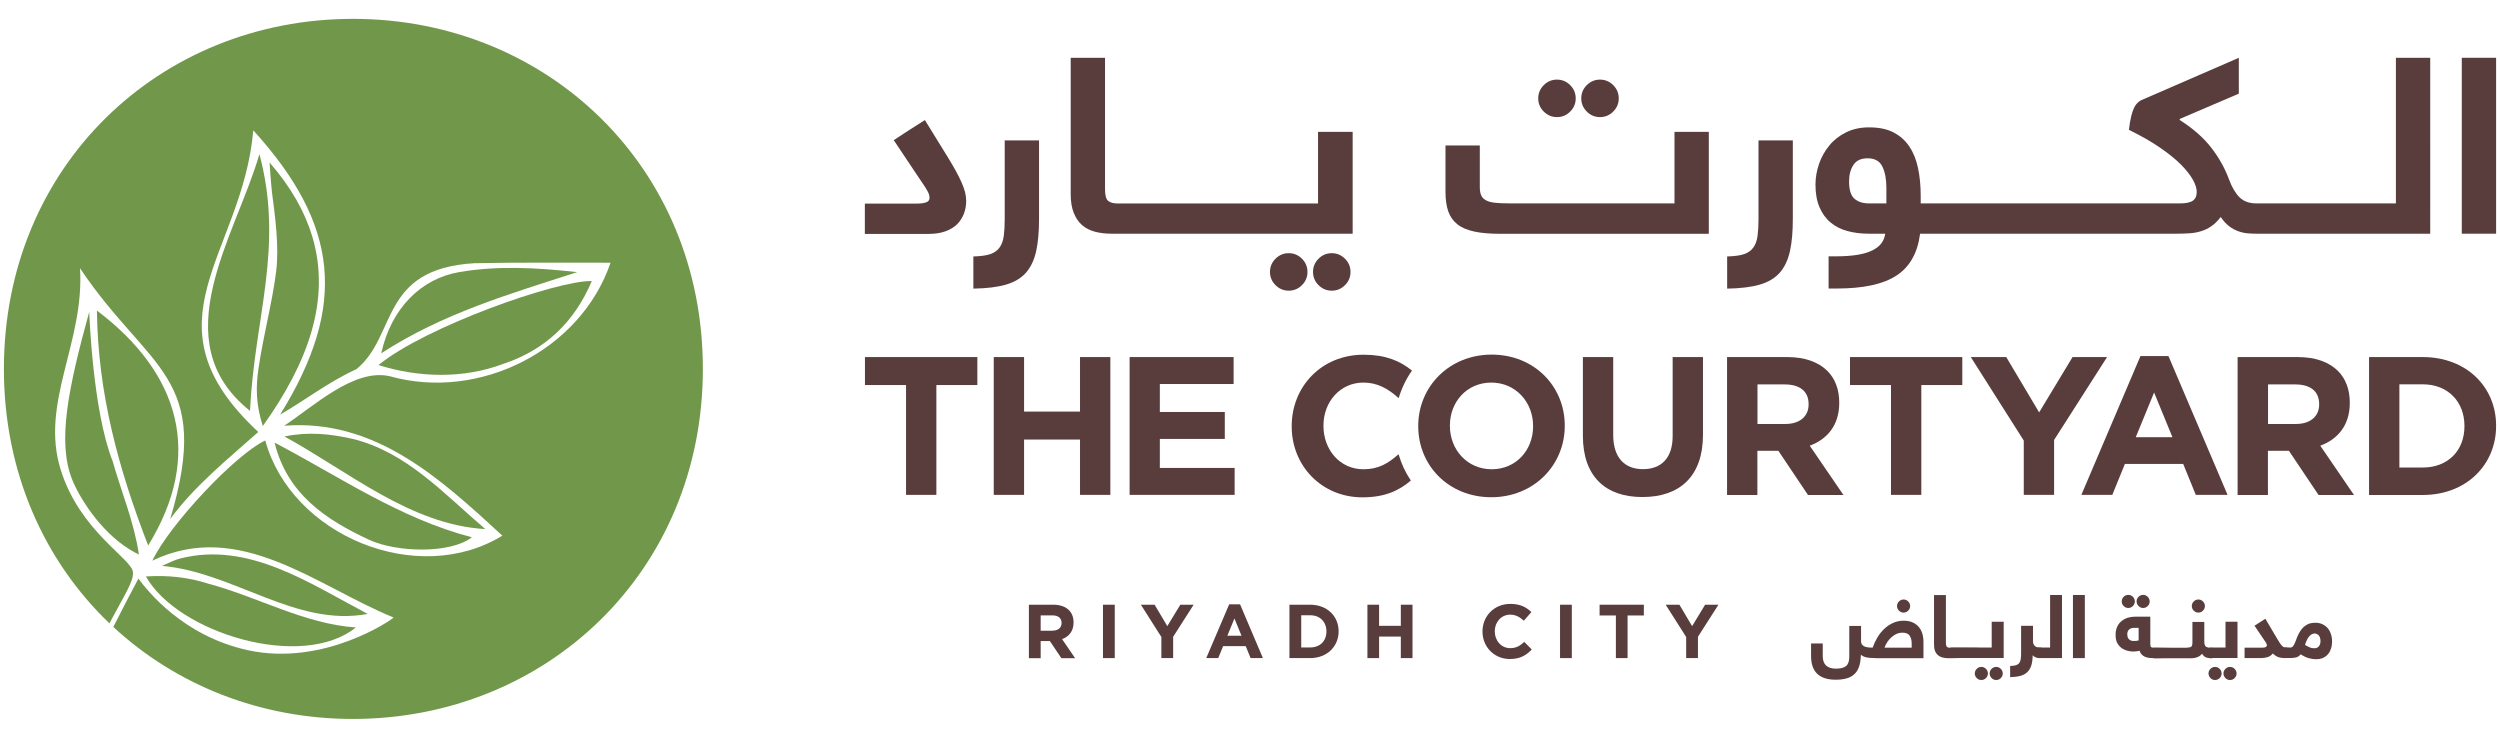 <?xml version="1.0" encoding="utf-8"?>
<!-- Generator: Adobe Illustrator 27.3.1, SVG Export Plug-In . SVG Version: 6.00 Build 0)  -->
<svg version="1.1" id="Layer_1" xmlns="http://www.w3.org/2000/svg" xmlns:xlink="http://www.w3.org/1999/xlink" x="0px" y="0px"
	 viewBox="0 0 244 72" style="enable-background:new 0 0 244 72;" xml:space="preserve">
<style type="text/css">
	.st0{fill:#71984A;}
	.st1{fill:#593D3D;}
</style>
<g>
	<g>
		<path class="st0" d="M36.04,52.69c2.67,1.23,7.89,1.38,10.02-0.25c-7.07-1.84-12.93-5.93-19.26-9.24
			C28.02,48.18,31.74,50.7,36.04,52.69"/>
		<path class="st0" d="M34.35,42.82c-2.14-0.48-4.29-0.7-6.59-0.22c6.25,3.41,12.29,8.62,19.61,9.04
			C43.36,48.23,39.67,44.09,34.35,42.82"/>
		<path class="st0" d="M25.32,15.04C23,23.06,15.83,33.28,24.4,40.1C24.83,30.98,27.75,24.16,25.32,15.04"/>
		<path class="st0" d="M44.8,26.56c-3.69,0.63-6.63,3.53-7.59,7.92c6.02-3.91,12.61-5.81,19.12-7.92
			C52.46,26.13,48.62,25.9,44.8,26.56"/>
		<path class="st0" d="M49.13,35.51c4.08-1.35,6.94-4.08,8.63-8.08c-3.41-0.08-16.31,4.49-20.82,8.2
			C40.85,36.86,45.23,36.99,49.13,35.51"/>
		<path class="st0" d="M10.99,45c-1.96-4.95-2.28-14.57-2.28-14.57C6.64,37.96,5.58,43.12,7.04,46.8c0.63,1.6,2.66,5.02,5.65,6.85
			c0.36,0.22,0.67,0.38,0.87,0.47C13.07,50.9,11.87,48.09,10.99,45"/>
		<path class="st0" d="M34.73,61.24c-5.05-0.35-9.55-2.98-14.39-4.27c-1.93-0.62-3.91-0.85-6.1-0.71
			C17.35,61.79,29.48,65.47,34.73,61.24"/>
		<path class="st0" d="M9.46,30.31c0.09,8.07,2.1,15.44,5,22.93C19.89,44.43,17.58,36.44,9.46,30.31"/>
		<path class="st0" d="M30.49,23.12c-0.72-2.42-2.07-4.84-4.18-7.26c0,0,0.13,2.04,0.23,2.86c0.28,2.25,0.73,5.25,0.41,7.79
			c-0.39,3.1-1.24,6.17-1.72,9.45c-0.27,1.76-0.26,3.52,0.42,5.62C30.05,35.43,32.31,29.27,30.49,23.12"/>
		<path class="st0" d="M35.89,59.92c-5.63-2.95-11.6-7.1-18.27-5.42c-0.56,0.13-1.08,0.42-1.81,0.73
			C22.82,55.84,28.86,61.23,35.89,59.92"/>
		<path class="st0" d="M34.45,1.84C15.58,1.84,0.38,16.2,0.38,36c0,10.08,3.94,18.75,10.3,24.84c1.54-2.9,2.34-4.05,2.3-4.97
			c-0.06-1.34-5.18-3.95-7.07-10.07C3.9,39.28,8.26,33.45,7.81,26.18c6.7,10.02,13.02,10.43,8.8,24.48c2.4-3.26,5.51-5.75,8.6-8.5
			c-11.56-10.74-1.53-17.3-0.49-29.44c8.35,9.2,9.23,17.08,2.62,27.75c2.58-1.5,4.73-3.2,7.45-4.44c4-3.27,2.22-9.79,11.5-10.34
			c4.41-0.09,8.83-0.04,13.3-0.05c-2.92,8.55-12.81,13.53-21.55,11.08c-3.48-0.8-7.45,2.96-10.3,4.83
			c8.87-0.68,15.16,5.09,21.29,10.73c-8.28,5.08-20.6,0-23.14-9.29c-2.86,1.32-9.34,8.19-11.02,11.73c8.52-4.08,16,2.46,23.54,5.55
			c-0.01,0.11-6.75,4.84-14.26,3.18c-6.32-1.4-9.77-5.8-10.64-6.98c-0.84,1.58-1.66,3.15-2.45,4.72c6.1,5.65,14.32,8.98,23.39,8.98
			C53.31,70.16,68.6,55.8,68.6,36C68.6,16.2,53.31,1.84,34.45,1.84"/>
	</g>
	<g>
		<polygon class="st1" points="88.43,37.58 84.42,37.58 84.42,34.85 95.39,34.85 95.39,37.58 91.39,37.58 91.39,48.3 88.43,48.3 		
			"/>
		<polygon class="st1" points="96.99,34.85 99.95,34.85 99.95,40.17 105.41,40.17 105.41,34.85 108.37,34.85 108.37,48.3 
			105.41,48.3 105.41,42.9 99.95,42.9 99.95,48.3 96.99,48.3 		"/>
		<polygon class="st1" points="110.25,34.85 120.4,34.85 120.4,37.48 113.2,37.48 113.2,40.21 119.54,40.21 119.54,42.84 
			113.2,42.84 113.2,45.67 120.5,45.67 120.5,48.3 110.25,48.3 		"/>
		<path class="st1" d="M138.42,41.61v-0.04c0-3.83,3.02-6.96,7.17-6.96c4.15,0,7.13,3.09,7.13,6.92v0.04c0,3.83-3.02,6.96-7.17,6.96
			S138.42,45.44,138.42,41.61 M149.63,41.61v-0.04c0-2.31-1.69-4.23-4.08-4.23c-2.38,0-4.04,1.88-4.04,4.19v0.04
			c0,2.31,1.69,4.23,4.08,4.23C147.98,45.8,149.63,43.92,149.63,41.61"/>
		<path class="st1" d="M154.49,42.54v-7.69h2.96v7.61c0,2.19,1.1,3.33,2.9,3.33c1.81,0,2.9-1.1,2.9-3.23v-7.71h2.96v7.59
			c0,4.07-2.29,6.07-5.9,6.07C156.7,48.52,154.49,46.5,154.49,42.54"/>
		<path class="st1" d="M168.57,34.85h5.87c1.71,0,3.04,0.48,3.92,1.36c0.75,0.75,1.15,1.81,1.15,3.08v0.04
			c0,2.17-1.17,3.54-2.88,4.17l3.29,4.81h-3.46L173.57,44h-2.05v4.31h-2.96V34.85z M174.25,41.38c1.44,0,2.27-0.77,2.27-1.9v-0.04
			c0-1.27-0.88-1.92-2.33-1.92h-2.66v3.86H174.25z"/>
		<polygon class="st1" points="184.56,37.58 180.56,37.58 180.56,34.85 191.52,34.85 191.52,37.58 187.52,37.58 187.52,48.3 
			184.56,48.3 		"/>
		<polygon class="st1" points="197.52,43 192.35,34.85 195.81,34.85 199.02,40.25 202.28,34.85 205.65,34.85 200.48,42.94 
			200.48,48.3 197.52,48.3 		"/>
		<path class="st1" d="M208.91,34.75h2.73l5.77,13.55h-3.1l-1.23-3.02h-5.69l-1.23,3.02h-3.02L208.91,34.75z M212.03,42.67
			l-1.79-4.36l-1.79,4.36H212.03z"/>
		<path class="st1" d="M218.4,34.85h5.87c1.71,0,3.04,0.48,3.92,1.36c0.75,0.75,1.15,1.81,1.15,3.08v0.04
			c0,2.17-1.17,3.54-2.88,4.17l3.29,4.81h-3.46L223.4,44h-2.05v4.31h-2.96V34.85z M224.08,41.38c1.44,0,2.27-0.77,2.27-1.9v-0.04
			c0-1.27-0.88-1.92-2.33-1.92h-2.66v3.86H224.08z"/>
		<path class="st1" d="M231.22,34.85h5.25c4.23,0,7.15,2.9,7.15,6.69v0.04c0,3.79-2.92,6.73-7.15,6.73h-5.25V34.85z M234.18,37.52
			v8.11h2.29c2.42,0,4.06-1.63,4.06-4.02v-0.04c0-2.38-1.63-4.06-4.06-4.06H234.18z"/>
		<path class="st1" d="M133.07,45.8c-2.31,0-3.9-1.92-3.9-4.23v-0.04c0-2.31,1.63-4.19,3.9-4.19c1.35,0,2.4,0.58,3.44,1.52
			c0.29-0.97,0.73-1.88,1.3-2.69c-1.15-0.94-2.57-1.55-4.72-1.55c-4.13,0-7.02,3.13-7.02,6.96v0.04c0,3.86,2.94,6.92,6.9,6.92
			c2.12,0,3.53-0.61,4.73-1.64c-0.53-0.78-0.93-1.64-1.2-2.57C135.48,45.23,134.55,45.8,133.07,45.8"/>
		<g>
			<path class="st1" d="M183.06,64.23c-0.21,0-0.4-0.01-0.55-0.02c-0.15-0.01-0.28-0.04-0.39-0.06c-0.11-0.03-0.2-0.06-0.28-0.1
				c-0.08-0.04-0.15-0.09-0.22-0.14c-0.01,0.47-0.07,0.86-0.18,1.17c-0.11,0.31-0.27,0.56-0.48,0.74c-0.21,0.19-0.46,0.32-0.77,0.4
				c-0.3,0.08-0.64,0.12-1.02,0.12c-1.61,0-2.41-0.77-2.41-2.31V62.8h1.14v1.23c0,0.82,0.43,1.23,1.29,1.23
				c0.45,0,0.77-0.08,0.98-0.25c0.21-0.17,0.32-0.47,0.32-0.91v-3.01h1.15v1.51c0,0.19,0.08,0.34,0.25,0.45
				c0.17,0.11,0.46,0.16,0.88,0.16c0.12-0.34,0.27-0.67,0.46-0.99c0.19-0.31,0.41-0.59,0.67-0.84c0.26-0.24,0.54-0.44,0.86-0.58
				c0.32-0.15,0.67-0.22,1.04-0.22c0.59,0,1.06,0.18,1.41,0.54c0.34,0.36,0.52,0.87,0.52,1.53v1.59H183.06z M186.58,63.21v-0.42
				c0-0.3-0.07-0.55-0.2-0.75c-0.13-0.2-0.37-0.29-0.71-0.29c-0.2,0-0.39,0.04-0.57,0.12c-0.18,0.08-0.34,0.19-0.49,0.32
				c-0.15,0.13-0.29,0.29-0.4,0.46c-0.12,0.17-0.21,0.36-0.28,0.56H186.58z M185.15,59.15c0-0.17,0.06-0.32,0.19-0.45
				c0.12-0.12,0.27-0.19,0.45-0.19c0.17,0,0.32,0.06,0.45,0.19c0.12,0.12,0.19,0.27,0.19,0.45c0,0.17-0.06,0.32-0.19,0.45
				c-0.12,0.12-0.27,0.19-0.45,0.19c-0.17,0-0.32-0.06-0.45-0.19C185.21,59.47,185.15,59.32,185.15,59.15"/>
			<path class="st1" d="M193.36,63.7c0,0.2-0.03,0.34-0.08,0.42c-0.06,0.08-2.64,0.12-2.76,0.12h-0.37c-0.2,0-0.39-0.02-0.56-0.07
				c-0.17-0.04-0.31-0.12-0.44-0.22c-0.12-0.1-0.22-0.24-0.29-0.41c-0.07-0.17-0.1-0.39-0.1-0.64v-4.82h1.16v4.66
				c0,0.21,0.04,0.34,0.11,0.4c0.07,0.06,0.18,0.08,0.32,0.08h0.17c0.05,0,2.59,0,2.63,0.01c0.04,0.01,0.08,0.03,0.11,0.06
				c0.03,0.03,0.06,0.08,0.08,0.15C193.35,63.5,193.36,63.58,193.36,63.7"/>
			<path class="st1" d="M190.5,64.23c-0.05,0-0.09-0.01-0.13-0.02c-0.04-0.01-0.08-0.03-0.11-0.07c-0.03-0.03-0.06-0.08-0.08-0.15
				c-0.02-0.06-0.03-0.15-0.03-0.26c0-0.2,0.03-0.34,0.08-0.41c0.06-0.08,0.14-0.12,0.26-0.12h3.9v-2.52h1.17v3.54H190.5z
				 M192.74,65.73c0-0.17,0.06-0.32,0.19-0.45c0.12-0.12,0.27-0.19,0.45-0.19c0.17,0,0.32,0.06,0.45,0.19
				c0.12,0.12,0.19,0.27,0.19,0.45c0,0.17-0.06,0.32-0.19,0.45c-0.12,0.12-0.27,0.19-0.45,0.19c-0.17,0-0.32-0.06-0.45-0.19
				C192.8,66.05,192.74,65.9,192.74,65.73 M194.19,65.73c0-0.17,0.06-0.32,0.19-0.45c0.12-0.12,0.27-0.19,0.45-0.19
				c0.17,0,0.32,0.06,0.45,0.19c0.12,0.12,0.19,0.27,0.19,0.45c0,0.17-0.06,0.32-0.19,0.45c-0.12,0.12-0.27,0.19-0.45,0.19
				c-0.17,0-0.32-0.06-0.45-0.19C194.25,66.05,194.19,65.9,194.19,65.73"/>
			<path class="st1" d="M199.07,64.23c-0.08,0-0.18-0.02-0.32-0.05c-0.14-0.04-0.26-0.11-0.36-0.23c-0.01,0.4-0.05,0.74-0.14,1.01
				c-0.09,0.27-0.22,0.49-0.4,0.65c-0.18,0.17-0.41,0.29-0.68,0.36c-0.27,0.07-0.6,0.11-0.98,0.12V65c0.24-0.01,0.44-0.03,0.58-0.08
				c0.14-0.05,0.25-0.12,0.32-0.23c0.07-0.1,0.12-0.23,0.14-0.39c0.02-0.16,0.03-0.35,0.03-0.57v-2.65h1.16v1.51
				c0,0.12,0.02,0.22,0.06,0.29c0.04,0.08,0.09,0.14,0.15,0.19c0.06,0.05,0.13,0.08,0.21,0.1c0.08,0.02,0.16,0.03,0.24,0.03
				c0.05,0,0.09,0,0.13,0.01c0.04,0.01,0.08,0.03,0.11,0.06c0.03,0.03,0.06,0.08,0.08,0.15c0.02,0.07,0.03,0.15,0.03,0.27
				c0,0.2-0.03,0.34-0.08,0.42C199.28,64.19,199.19,64.23,199.07,64.23"/>
			<path class="st1" d="M200.09,63.21v-5.14h1.16v6.16h-2.18c-0.05,0-0.09,0-0.13-0.01c-0.04-0.01-0.08-0.03-0.11-0.06
				c-0.03-0.03-0.06-0.08-0.08-0.15c-0.02-0.07-0.03-0.15-0.03-0.27c0-0.2,0.03-0.34,0.08-0.42c0.06-0.08,0.14-0.12,0.26-0.12
				H200.09z"/>
			<rect x="202.32" y="58.07" class="st1" width="1.16" height="6.16"/>
			<path class="st1" d="M210.1,64.23c-0.14,0-0.28-0.01-0.41-0.03c-0.13-0.02-0.26-0.06-0.37-0.11c-0.11-0.05-0.21-0.13-0.3-0.22
				c-0.09-0.09-0.15-0.21-0.2-0.36c-0.1,0.02-0.2,0.04-0.31,0.06c-0.11,0.01-0.21,0.02-0.32,0.02c-0.15,0-0.32-0.02-0.52-0.07
				c-0.2-0.04-0.38-0.13-0.56-0.24c-0.18-0.12-0.32-0.28-0.45-0.49c-0.12-0.21-0.18-0.48-0.18-0.82c0-0.33,0.06-0.6,0.17-0.83
				s0.26-0.41,0.45-0.55c0.18-0.14,0.38-0.24,0.61-0.31c0.22-0.06,0.44-0.09,0.65-0.09h1.51v2.66c0,0.14,0.02,0.23,0.05,0.28
				c0.04,0.05,0.12,0.08,0.25,0.08h0.21c0.05,0,0.09,0,0.13,0.01c0.04,0.01,2.58,0.03,2.61,0.06c0.03,0.03,0.06,0.08,0.08,0.15
				c0.02,0.07,0.03,0.15,0.03,0.27c0,0.2-0.03,0.34-0.08,0.42c-0.06,0.08-2.64,0.12-2.76,0.12H210.1z M207.08,58.7
				c0-0.17,0.06-0.32,0.19-0.45c0.12-0.12,0.27-0.19,0.45-0.19c0.17,0,0.32,0.06,0.45,0.19c0.12,0.12,0.19,0.27,0.19,0.45
				c0,0.17-0.06,0.32-0.19,0.45c-0.12,0.12-0.27,0.19-0.45,0.19c-0.17,0-0.32-0.06-0.45-0.19C207.14,59.02,207.08,58.87,207.08,58.7
				 M207.62,61.91c0,0.07,0.01,0.15,0.03,0.23c0.02,0.08,0.05,0.15,0.1,0.21s0.11,0.11,0.19,0.15c0.08,0.04,0.18,0.06,0.31,0.06
				c0.08,0,0.16,0,0.24-0.01c0.08-0.01,0.16-0.02,0.24-0.05v-1.22h-0.45c-0.22,0-0.38,0.06-0.49,0.17
				C207.67,61.57,207.62,61.72,207.62,61.91 M208.53,58.7c0-0.17,0.06-0.32,0.19-0.45c0.12-0.12,0.27-0.19,0.45-0.19
				c0.17,0,0.32,0.06,0.45,0.19c0.12,0.12,0.19,0.27,0.19,0.45c0,0.17-0.06,0.32-0.19,0.45c-0.12,0.12-0.27,0.19-0.45,0.19
				c-0.17,0-0.32-0.06-0.45-0.19C208.6,59.02,208.53,58.87,208.53,58.7"/>
			<path class="st1" d="M213.44,63.21c0.2,0,0.34-0.03,0.42-0.09c0.08-0.06,0.12-0.2,0.12-0.42v-2h1.16v1.91
				c0,0.22,0.04,0.38,0.12,0.47c0.08,0.09,0.27,0.14,0.55,0.14c0.05,0,0.09,0,0.13,0.01c0.04,0.01,0.08,0.03,0.11,0.06
				c0.03,0.03,0.06,0.08,0.08,0.15c0.02,0.07,0.03,0.15,0.03,0.27c0,0.2-0.03,0.34-0.08,0.42c-0.06,0.08-0.14,0.12-0.26,0.12
				c-0.17,0-0.34-0.03-0.5-0.08c-0.16-0.06-0.29-0.18-0.4-0.37c-0.07,0.1-0.16,0.18-0.26,0.24c-0.1,0.06-0.21,0.11-0.32,0.14
				c-0.11,0.03-0.23,0.05-0.35,0.06c-0.12,0.01-0.24,0.01-0.36,0.01h-3.23c-0.05,0-0.09,0-0.13-0.01c-0.04-0.01-0.08-0.03-0.11-0.06
				c-0.03-0.03-0.06-0.08-0.08-0.15c-0.02-0.07-0.03-0.15-0.03-0.27c0-0.2,0.03-0.34,0.08-0.42c0.06-0.08,0.14-0.12,0.26-0.12
				H213.44z M213.92,59.15c0-0.17,0.06-0.32,0.19-0.45c0.12-0.12,0.27-0.19,0.45-0.19c0.17,0,0.32,0.06,0.45,0.19
				c0.12,0.12,0.19,0.27,0.19,0.45c0,0.17-0.06,0.32-0.19,0.45c-0.12,0.12-0.27,0.19-0.45,0.19c-0.17,0-0.32-0.06-0.45-0.19
				C213.98,59.47,213.92,59.32,213.92,59.15"/>
			<path class="st1" d="M215.81,64.23c-0.05,0-0.09-0.01-0.13-0.02c-0.04-0.01-0.08-0.03-0.11-0.07c-0.03-0.03-0.06-0.08-0.08-0.15
				c-0.02-0.06-0.03-0.15-0.03-0.26c0-0.2,0.03-0.34,0.08-0.41c0.06-0.08,0.14-0.12,0.26-0.12h1.41v-2.52h1.17v3.54H215.81z
				 M215.55,65.73c0-0.17,0.06-0.32,0.19-0.45c0.12-0.12,0.27-0.19,0.45-0.19c0.17,0,0.32,0.06,0.45,0.19
				c0.12,0.12,0.19,0.27,0.19,0.45c0,0.17-0.06,0.32-0.19,0.45c-0.12,0.12-0.27,0.19-0.45,0.19c-0.17,0-0.32-0.06-0.45-0.19
				C215.62,66.05,215.55,65.9,215.55,65.73 M217.01,65.73c0-0.17,0.06-0.32,0.19-0.45c0.12-0.12,0.27-0.19,0.45-0.19
				c0.17,0,0.32,0.06,0.45,0.19c0.12,0.12,0.19,0.27,0.19,0.45c0,0.17-0.06,0.32-0.19,0.45c-0.12,0.12-0.27,0.19-0.45,0.19
				c-0.17,0-0.32-0.06-0.45-0.19C217.07,66.05,217.01,65.9,217.01,65.73"/>
			<path class="st1" d="M223.08,64.23c-0.17,0-0.32-0.01-0.44-0.03c-0.12-0.02-0.23-0.04-0.32-0.08c-0.09-0.04-0.17-0.08-0.25-0.14
				c-0.08-0.06-0.16-0.12-0.24-0.2c-0.17,0.2-0.36,0.32-0.56,0.37c-0.2,0.05-0.41,0.08-0.65,0.08h-1.55v-1.02h1.76
				c0.14,0,0.25-0.02,0.32-0.07c0.07-0.04,0.1-0.1,0.1-0.16c0-0.07-0.03-0.15-0.08-0.24c-0.06-0.09-0.16-0.25-0.32-0.47l-0.81-1.2
				l1.06-0.68l1.07,1.81c0.11,0.19,0.21,0.35,0.29,0.48c0.08,0.13,0.16,0.23,0.23,0.31c0.07,0.08,0.13,0.13,0.19,0.16
				c0.06,0.03,0.12,0.05,0.19,0.05c0.05,0,0.09,0,0.13,0.01c0.04,0.01,0.08,0.03,0.11,0.06c0.03,0.03,0.06,0.08,0.08,0.15
				c0.02,0.07,0.03,0.15,0.03,0.27c0,0.2-0.03,0.34-0.08,0.42C223.29,64.19,223.2,64.23,223.08,64.23"/>
			<path class="st1" d="M223.47,63.21c0.16,0,0.28-0.06,0.36-0.18c0.08-0.12,0.17-0.29,0.25-0.52c0.12-0.36,0.26-0.66,0.41-0.89
				c0.15-0.23,0.31-0.41,0.48-0.53c0.17-0.12,0.33-0.21,0.5-0.25c0.17-0.04,0.33-0.06,0.49-0.06c0.25,0,0.48,0.04,0.68,0.13
				c0.2,0.09,0.37,0.21,0.52,0.37c0.14,0.16,0.25,0.35,0.33,0.58c0.08,0.23,0.12,0.47,0.12,0.74c0,0.25-0.03,0.48-0.1,0.69
				c-0.07,0.21-0.16,0.4-0.29,0.55c-0.13,0.16-0.3,0.28-0.49,0.37c-0.2,0.09-0.43,0.13-0.7,0.13c-0.24,0-0.48-0.04-0.72-0.11
				c-0.24-0.07-0.49-0.19-0.76-0.37c-0.15,0.17-0.31,0.28-0.47,0.31c-0.16,0.04-0.34,0.05-0.53,0.05h-0.47c-0.05,0-0.09,0-0.13-0.01
				c-0.04-0.01-0.08-0.03-0.11-0.06c-0.03-0.03-0.06-0.08-0.08-0.15c-0.02-0.07-0.03-0.15-0.03-0.27c0-0.2,0.03-0.34,0.08-0.42
				c0.06-0.08,0.14-0.12,0.26-0.12H223.47z M226.48,62.58c0-0.09-0.01-0.18-0.03-0.27c-0.02-0.09-0.05-0.17-0.1-0.24
				c-0.04-0.07-0.1-0.12-0.18-0.17c-0.07-0.04-0.16-0.07-0.27-0.07c-0.18,0-0.36,0.09-0.52,0.28c-0.16,0.18-0.3,0.46-0.41,0.84
				c0.15,0.09,0.3,0.16,0.45,0.23s0.3,0.09,0.46,0.09c0.19,0,0.34-0.06,0.44-0.19C226.43,62.95,226.48,62.78,226.48,62.58"/>
		</g>
		<g>
			<path class="st1" d="M100.43,59.02h2.38c0.66,0,1.18,0.19,1.52,0.53c0.29,0.29,0.45,0.7,0.45,1.19v0.02
				c0,0.84-0.45,1.37-1.12,1.62l1.27,1.86h-1.34l-1.12-1.67h-0.9v1.67h-1.15V59.02z M102.73,61.55c0.56,0,0.88-0.3,0.88-0.74v-0.01
				c0-0.49-0.34-0.74-0.9-0.74h-1.14v1.5H102.73z"/>
			<rect x="107.65" y="59.02" class="st1" width="1.15" height="5.21"/>
			<polygon class="st1" points="113.35,62.17 111.35,59.02 112.69,59.02 113.93,61.11 115.2,59.02 116.5,59.02 114.5,62.15 
				114.5,64.23 113.35,64.23 			"/>
			<path class="st1" d="M119.97,58.98h1.06l2.23,5.25h-1.2l-0.48-1.17h-2.2l-0.48,1.17h-1.17L119.97,58.98z M121.17,62.05
				l-0.69-1.69l-0.69,1.69H121.17z"/>
			<path class="st1" d="M125.85,59.02h2.03c1.64,0,2.77,1.12,2.77,2.59v0.01c0,1.47-1.13,2.61-2.77,2.61h-2.03V59.02z M127,60.05
				v3.14h0.89c0.94,0,1.57-0.63,1.57-1.56v-0.01c0-0.92-0.63-1.57-1.57-1.57H127z"/>
			<polygon class="st1" points="133.46,59.02 134.6,59.02 134.6,61.08 136.72,61.08 136.72,59.02 137.86,59.02 137.86,64.23 
				136.72,64.23 136.72,62.13 134.6,62.13 134.6,64.23 133.46,64.23 			"/>
			<path class="st1" d="M144.69,61.64v-0.01c0-1.48,1.12-2.69,2.72-2.69c0.98,0,1.57,0.33,2.05,0.8l-0.73,0.84
				c-0.4-0.36-0.81-0.59-1.33-0.59c-0.88,0-1.51,0.73-1.51,1.62v0.01c0,0.89,0.62,1.64,1.51,1.64c0.6,0,0.96-0.24,1.37-0.61
				l0.73,0.74c-0.54,0.57-1.13,0.93-2.14,0.93C145.83,64.32,144.69,63.13,144.69,61.64"/>
			<rect x="152.26" y="59.02" class="st1" width="1.15" height="5.21"/>
			<polygon class="st1" points="157.71,60.07 156.12,60.07 156.12,59.02 160.44,59.02 160.44,60.07 158.85,60.07 158.85,64.23 
				157.71,64.23 			"/>
			<polygon class="st1" points="164.57,62.17 162.57,59.02 163.91,59.02 165.15,61.11 166.42,59.02 167.72,59.02 165.72,62.15 
				165.72,64.23 164.57,64.23 			"/>
		</g>
		<g>
			<path class="st1" d="M92.51,15.35l-2.24-3.63c-0.53,0.33-1.04,0.65-1.53,0.97c-0.49,0.32-0.99,0.65-1.51,0.99l2.03,3.04
				c0.33,0.48,0.59,0.87,0.78,1.16c0.2,0.29,0.35,0.53,0.45,0.71c0.1,0.18,0.17,0.32,0.19,0.42c0.03,0.1,0.04,0.21,0.04,0.31
				c0,0.21-0.11,0.35-0.33,0.43c-0.22,0.08-0.53,0.12-0.93,0.12h-5.05v2.96h6.23c0.63,0,1.18-0.09,1.65-0.26
				c0.46-0.17,0.84-0.4,1.13-0.69c0.29-0.29,0.51-0.64,0.66-1.03c0.15-0.39,0.22-0.81,0.22-1.26c0-0.53-0.15-1.12-0.45-1.78
				C93.56,17.14,93.11,16.33,92.51,15.35"/>
			<path class="st1" d="M98.06,21.37c0,0.63-0.03,1.18-0.09,1.64c-0.06,0.45-0.19,0.83-0.4,1.13s-0.51,0.52-0.91,0.66
				c-0.4,0.14-0.96,0.21-1.66,0.23v3.14c1.29-0.02,2.35-0.15,3.18-0.39c0.83-0.24,1.48-0.63,1.96-1.17c0.47-0.54,0.8-1.24,0.99-2.1
				c0.19-0.86,0.28-1.91,0.28-3.14V13.7h-3.35V21.37z"/>
			<path class="st1" d="M132.01,12.87h-3.37v6.99h-4.07h-3.81h-7.41h-3.78h-0.03h-0.46c-0.4,0-0.7-0.08-0.91-0.24
				c-0.21-0.16-0.32-0.55-0.32-1.15V5.64h-3.35v13.29c0,0.74,0.1,1.36,0.3,1.85c0.2,0.5,0.47,0.9,0.82,1.2
				c0.35,0.3,0.77,0.51,1.26,0.64c0.49,0.13,1.03,0.19,1.61,0.19h1.06h0.03h3.78h7.41h3.81h7.44V12.87z"/>
			<path class="st1" d="M125.78,24.71c-0.5,0-0.93,0.18-1.29,0.54c-0.36,0.36-0.54,0.79-0.54,1.29c0,0.5,0.18,0.93,0.54,1.29
				c0.36,0.36,0.79,0.54,1.29,0.54c0.5,0,0.93-0.18,1.29-0.54c0.36-0.36,0.54-0.79,0.54-1.29c0-0.5-0.18-0.93-0.54-1.29
				C126.71,24.89,126.28,24.71,125.78,24.71"/>
			<path class="st1" d="M129.98,24.71c-0.5,0-0.93,0.18-1.29,0.54c-0.36,0.36-0.54,0.79-0.54,1.29c0,0.5,0.18,0.93,0.54,1.29
				c0.36,0.36,0.79,0.54,1.29,0.54c0.5,0,0.93-0.18,1.29-0.54c0.36-0.36,0.54-0.79,0.54-1.29c0-0.5-0.18-0.93-0.54-1.29
				C130.9,24.89,130.48,24.71,129.98,24.71"/>
			<path class="st1" d="M156.16,11.43c0.5,0,0.93-0.18,1.29-0.54c0.36-0.36,0.54-0.79,0.54-1.29s-0.18-0.93-0.54-1.29
				c-0.36-0.36-0.79-0.54-1.29-0.54c-0.5,0-0.93,0.18-1.29,0.54c-0.36,0.36-0.54,0.79-0.54,1.29s0.18,0.93,0.54,1.29
				C155.23,11.25,155.66,11.43,156.16,11.43"/>
			<path class="st1" d="M163.42,19.85h-16.06c-0.59,0-1.07-0.02-1.44-0.06c-0.38-0.04-0.68-0.12-0.9-0.25
				c-0.22-0.12-0.38-0.28-0.46-0.49c-0.09-0.21-0.13-0.47-0.13-0.8V14.2h-3.35v4.55c0,0.74,0.09,1.36,0.27,1.88
				c0.18,0.51,0.48,0.94,0.89,1.26c0.41,0.33,0.96,0.56,1.65,0.71c0.69,0.15,1.54,0.22,2.55,0.22h20.34v-9.95h-3.35V19.85z"/>
			<path class="st1" d="M151.96,11.43c0.5,0,0.93-0.18,1.29-0.54c0.36-0.36,0.54-0.79,0.54-1.29s-0.18-0.93-0.54-1.29
				c-0.36-0.36-0.79-0.54-1.29-0.54c-0.5,0-0.93,0.18-1.29,0.54c-0.36,0.36-0.54,0.79-0.54,1.29s0.18,0.93,0.54,1.29
				C151.04,11.25,151.47,11.43,151.96,11.43"/>
			<path class="st1" d="M171.63,21.37c0,0.63-0.03,1.18-0.09,1.64c-0.06,0.45-0.19,0.83-0.4,1.13c-0.21,0.3-0.51,0.52-0.91,0.66
				c-0.4,0.14-0.96,0.21-1.66,0.23v3.14c1.29-0.02,2.35-0.15,3.18-0.39c0.83-0.24,1.48-0.63,1.96-1.17c0.47-0.54,0.8-1.24,0.99-2.1
				c0.19-0.86,0.28-1.91,0.28-3.14V13.7h-3.35V21.37z"/>
			<path class="st1" d="M233.81,19.85h-2.96h-6.83h-3.81c-0.69,0-1.23-0.2-1.63-0.59c-0.4-0.4-0.74-0.97-1.02-1.73
				c-0.4-1.08-0.97-2.12-1.73-3.1c-0.76-0.99-1.79-1.89-3.09-2.72v-0.1l5.77-2.47v-3.5l-9.55,4.15c-0.12,0.07-0.24,0.15-0.35,0.26
				c-0.11,0.1-0.22,0.26-0.32,0.46c-0.1,0.21-0.2,0.48-0.28,0.82c-0.09,0.34-0.16,0.79-0.23,1.34c1.18,0.58,2.2,1.16,3.04,1.74
				c0.84,0.58,1.52,1.13,2.05,1.66c0.52,0.53,0.91,1.03,1.16,1.48c0.25,0.45,0.37,0.85,0.37,1.17c0,0.4-0.12,0.68-0.37,0.86
				c-0.25,0.18-0.66,0.27-1.25,0.27h-5.66h-3.81h-9.84h0h-4.1c0,0-0.01,0-0.01,0c-0.01,0-0.01,0-0.02,0h-1.88v-0.75
				c0-0.98-0.09-1.88-0.26-2.69c-0.17-0.81-0.45-1.52-0.85-2.11c-0.39-0.59-0.91-1.05-1.55-1.38c-0.64-0.33-1.43-0.49-2.38-0.49
				c-0.84,0-1.58,0.16-2.23,0.48c-0.65,0.32-1.2,0.74-1.64,1.28c-0.44,0.53-0.78,1.13-1.01,1.8c-0.23,0.67-0.35,1.35-0.35,2.03
				c0,0.86,0.13,1.59,0.39,2.2c0.26,0.61,0.62,1.11,1.08,1.49c0.46,0.39,1.01,0.67,1.65,0.84c0.63,0.17,1.33,0.26,2.09,0.26h1.6
				c-0.05,0.34-0.17,0.65-0.36,0.91c-0.19,0.27-0.48,0.5-0.86,0.7c-0.39,0.2-0.88,0.35-1.48,0.45c-0.6,0.1-1.35,0.15-2.24,0.15
				h-0.59v3.14h0.8c2.59,0,4.54-0.42,5.83-1.27c1.3-0.85,2.06-2.21,2.3-4.08h1.96c0,0,0.01,0,0.01,0c0.01,0,0.01,0,0.02,0h4.1h0
				h9.84h3.81h5.25c0.46,0,0.9-0.01,1.3-0.04c0.4-0.03,0.79-0.09,1.15-0.21c0.36-0.11,0.7-0.27,1-0.49c0.31-0.21,0.61-0.51,0.9-0.89
				c0.26,0.38,0.53,0.67,0.81,0.89c0.28,0.22,0.58,0.38,0.88,0.49c0.3,0.11,0.6,0.18,0.91,0.21c0.31,0.03,0.61,0.04,0.9,0.04h3.81
				h6.83h6.31V5.64h-3.35V19.85z M184.1,19.85h-1.7c-0.58,0-1.05-0.15-1.4-0.45c-0.35-0.3-0.53-0.86-0.53-1.69
				c0-0.65,0.14-1.19,0.43-1.62c0.28-0.43,0.74-0.64,1.38-0.64c0.7,0,1.18,0.27,1.44,0.81c0.26,0.54,0.39,1.22,0.39,2.05V19.85z"/>
			<rect x="240.27" y="5.64" class="st1" width="3.35" height="17.17"/>
		</g>
	</g>
</g>
</svg>
